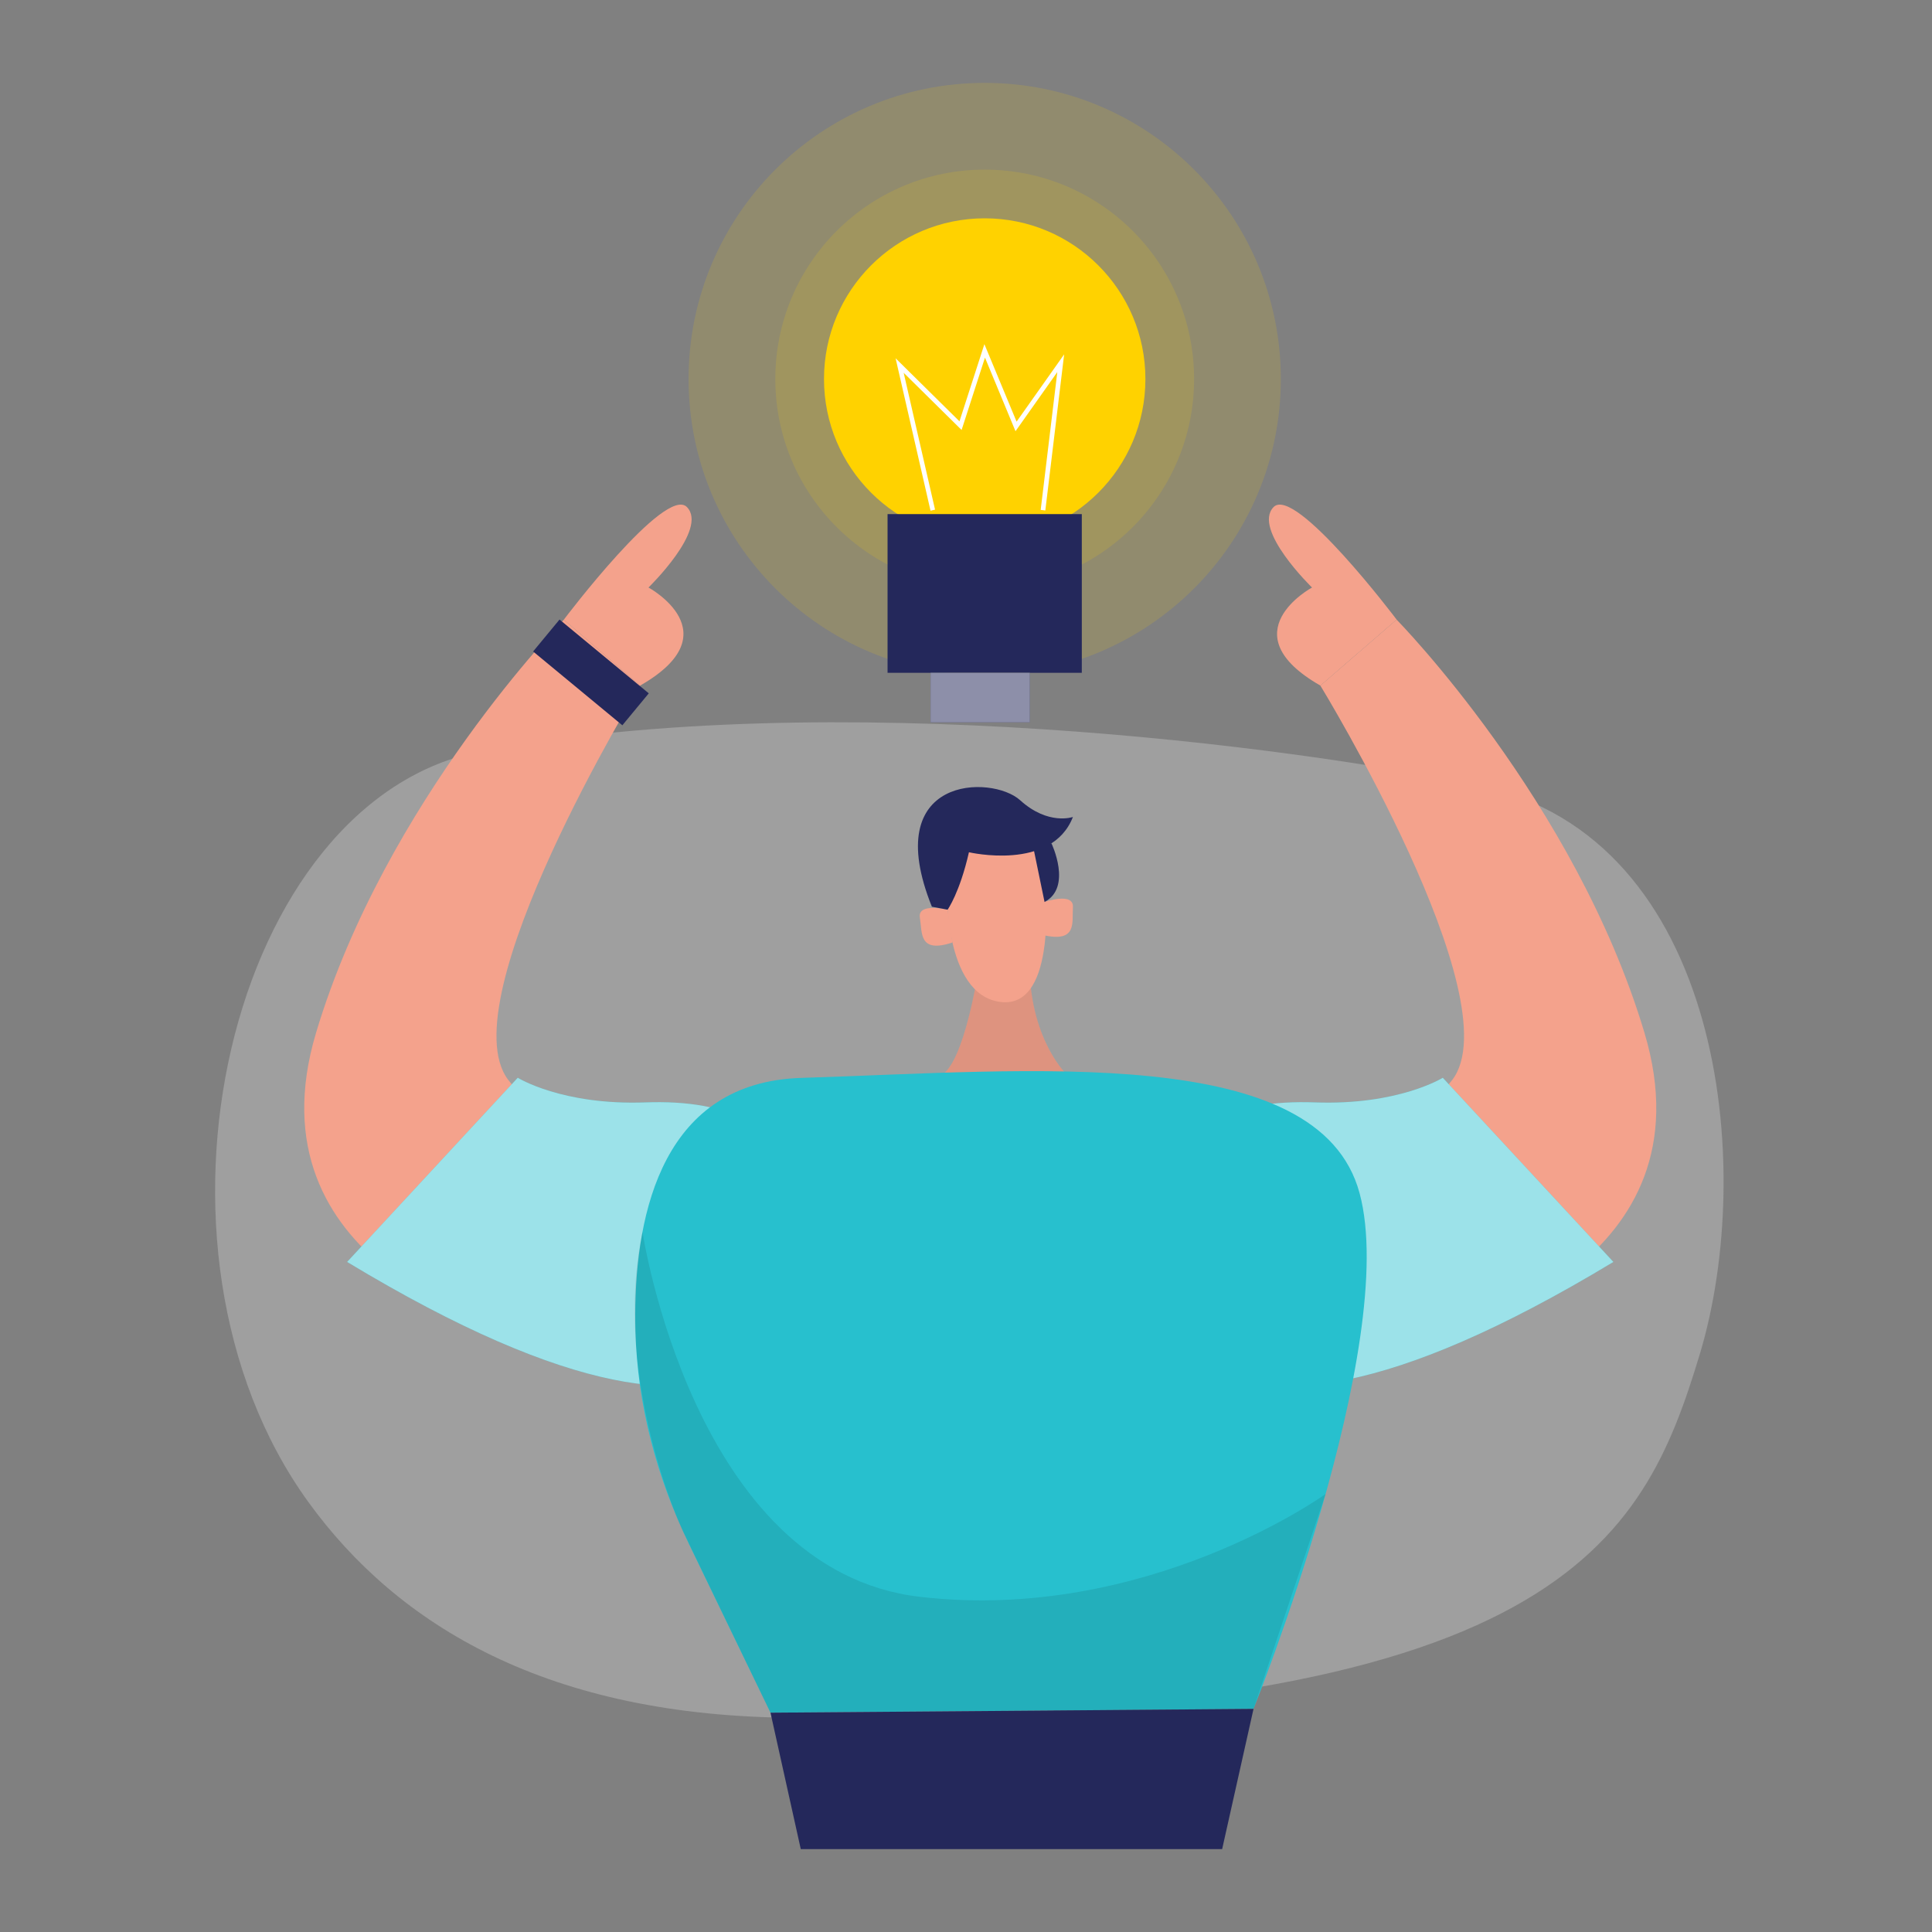 <svg width="500" height="500" viewBox="0 0 500 500" fill="none" xmlns="http://www.w3.org/2000/svg">
<rect x="0" y="0" width="500" height="500" fill="#808080" stroke="none"/>
<g opacity="0.3">
<path d="M124.94 194.332C59.33 206.562 32.05 322.832 79.81 388.742C102.92 420.632 141.74 444.342 206.04 444.562C403.68 445.232 425.26 398.872 439.9 350.482C454.54 302.092 445.96 216.782 382.87 203.342C334.98 193.142 215 177.542 124.93 194.322L124.94 194.332Z" fill="#E6E6E6"/>
</g>
<g opacity="0.14">
<path d="M254.84 174.729C297.167 174.729 331.48 140.416 331.48 98.089C331.48 55.762 297.167 21.449 254.84 21.449C212.513 21.449 178.2 55.762 178.2 98.089C178.2 140.416 212.513 174.729 254.84 174.729Z" fill="#FFD200"/>
</g>
<path d="M254.84 139.68C277.81 139.68 296.43 121.06 296.43 98.09C296.43 75.121 277.81 56.5 254.84 56.5C231.87 56.5 213.25 75.121 213.25 98.09C213.25 121.06 231.87 139.68 254.84 139.68Z" fill="#FFD200"/>
<g opacity="0.14">
<path d="M254.84 152.278C284.768 152.278 309.03 128.017 309.03 98.088C309.03 68.16 284.768 43.898 254.84 43.898C224.912 43.898 200.65 68.16 200.65 98.088C200.65 128.017 224.912 152.278 254.84 152.278Z" fill="#FFD200"/>
</g>
<path d="M279.97 133.051H229.7V174.121H279.97V133.051Z" fill="#24285B"/>
<path d="M240.82 132.17L231.78 92.72L248.31 109.04L254.76 89.07L263.09 109.12L275.4 91.71L270.53 132.11L269.33 131.96L273.63 96.29L262.81 111.6L254.91 92.55L248.86 111.28L233.87 96.48L241.99 131.9L240.82 132.17Z" fill="white"/>
<path d="M266.5 174.121H240.85V186.931H266.5V174.121Z" fill="#24285B"/>
<g opacity="0.48">
<path d="M266.5 174.121H240.85V186.931H266.5V174.121Z" fill="white"/>
</g>
<path d="M253.67 248.19C253.67 248.19 250.39 272.1 244.52 277.61H275.64C275.64 277.61 265.55 267.6 266.49 246.59L253.66 248.19H253.67Z" fill="#F4A28C"/>
<g opacity="0.09">
<path d="M253.67 248.19C253.67 248.19 250.39 272.1 244.52 277.61H275.64C275.64 277.61 265.55 267.6 266.49 246.59L253.66 248.19H253.67Z" fill="#000001"/>
</g>
<path d="M245.04 228.792C245.04 228.792 243.94 257.512 258.98 259.312C274.02 261.112 270.41 228.382 270.41 228.382C270.41 228.382 271.24 212.262 262.39 210.672C253.54 209.082 241.92 208.242 245.03 228.782L245.04 228.792Z" fill="#F4A28C"/>
<path d="M245.24 235.429C245.24 235.429 237.41 233.519 238.06 237.479C238.7 241.439 237.73 246.809 246.5 243.919L245.24 235.429Z" fill="#F4A28C"/>
<path d="M270.33 233.419C270.33 233.419 277.94 230.789 277.67 234.789C277.4 238.789 278.87 244.049 269.87 241.989L270.33 233.419Z" fill="#F4A28C"/>
<path d="M130.75 343.879C130.75 343.879 63.83 327.209 81.8 267.259C99.76 207.309 145.94 160.359 145.94 160.359L165.67 177.429C165.67 177.429 115.92 258.849 131.51 279.449C147.1 300.049 191.57 277.709 203.15 306.389C214.73 335.069 204.99 368.819 130.75 343.889V343.879Z" fill="#F4A28C"/>
<path d="M145.93 160.35C145.93 160.35 172.24 125.48 177.79 131.24C183.34 136.99 167.83 152.05 167.83 152.05C167.83 152.05 189.56 163.78 165.66 177.43L145.93 160.36V160.35Z" fill="#F4A28C"/>
<path d="M89.83 326.592L133.99 278.922C133.99 278.922 145.44 286.082 167.04 285.302C188.64 284.522 204.34 291.192 208.57 311.462C212.8 331.732 207.25 397.522 89.83 326.582V326.592Z" fill="#27C0CE"/>
<g opacity="0.54">
<path d="M89.83 326.592L133.99 278.922C133.99 278.922 145.44 286.082 167.04 285.302C188.64 284.522 204.34 291.192 208.57 311.462C212.8 331.732 207.25 397.522 89.83 326.582V326.592Z" fill="white"/>
</g>
<path d="M376.63 343.879C376.63 343.879 443.55 327.209 425.58 267.259C407.62 207.309 361.44 160.359 361.44 160.359L341.71 177.429C341.71 177.429 391.46 258.849 375.87 279.449C360.28 300.049 315.81 277.709 304.23 306.389C292.65 335.069 302.39 368.819 376.63 343.889V343.879Z" fill="#F4A28C"/>
<path d="M361.45 160.35C361.45 160.35 335.14 125.48 329.59 131.24C324.04 136.99 339.55 152.05 339.55 152.05C339.55 152.05 317.82 163.78 341.72 177.43L361.45 160.36V160.35Z" fill="#F4A28C"/>
<path d="M417.55 326.592L373.39 278.922C373.39 278.922 361.94 286.082 340.34 285.302C318.73 284.522 303.04 291.192 298.81 311.462C294.58 331.722 300.13 397.522 417.55 326.582V326.592Z" fill="#27C0CE"/>
<g opacity="0.54">
<path d="M417.55 326.592L373.39 278.922C373.39 278.922 361.94 286.082 340.34 285.302C318.73 284.522 303.04 291.192 298.81 311.462C294.58 331.722 300.13 397.522 417.55 326.582V326.592Z" fill="white"/>
</g>
<path d="M178.28 399.549C169.95 382.319 164.95 363.579 164.45 344.449C164.41 342.989 164.39 341.519 164.4 340.059C164.51 313.489 171.77 280.059 207.37 278.959C266.7 277.129 341.3 269.789 351.85 308.759C362.4 347.719 324.41 442.259 324.41 442.259L199.4 443.239L178.28 399.559V399.549Z" fill="#27C0CE"/>
<path d="M245.24 235.43C245.24 235.43 248.39 231 250.76 220.56C250.76 220.56 272.17 225.58 277.67 211.43C277.67 211.43 271.3 213.71 264 207.09C256.69 200.47 227.47 200.6 241.17 234.66L245.23 235.42L245.24 235.43Z" fill="#24285B"/>
<path d="M272.12 218.262C272.12 218.262 277.57 229.622 270.33 233.432L267.2 218.262H272.11H272.12Z" fill="#24285B"/>
<g opacity="0.09">
<path d="M166.28 318.809C166.28 318.809 179.39 406.399 238.02 413.249C296.65 420.099 343.06 386.649 343.06 386.649L324.41 442.259L199.4 443.239L176.52 395.769C176.52 395.769 158.28 356.789 166.28 318.809Z" fill="#000001"/>
</g>
<path d="M199.4 443.242L207.24 478.552H316.29L324.41 442.262L199.4 443.242Z" fill="#24285B"/>
<path d="M167.902 179.435L144.806 160.336L137.968 168.605L161.064 187.704L167.902 179.435Z" fill="#24285B"/>
</svg>
